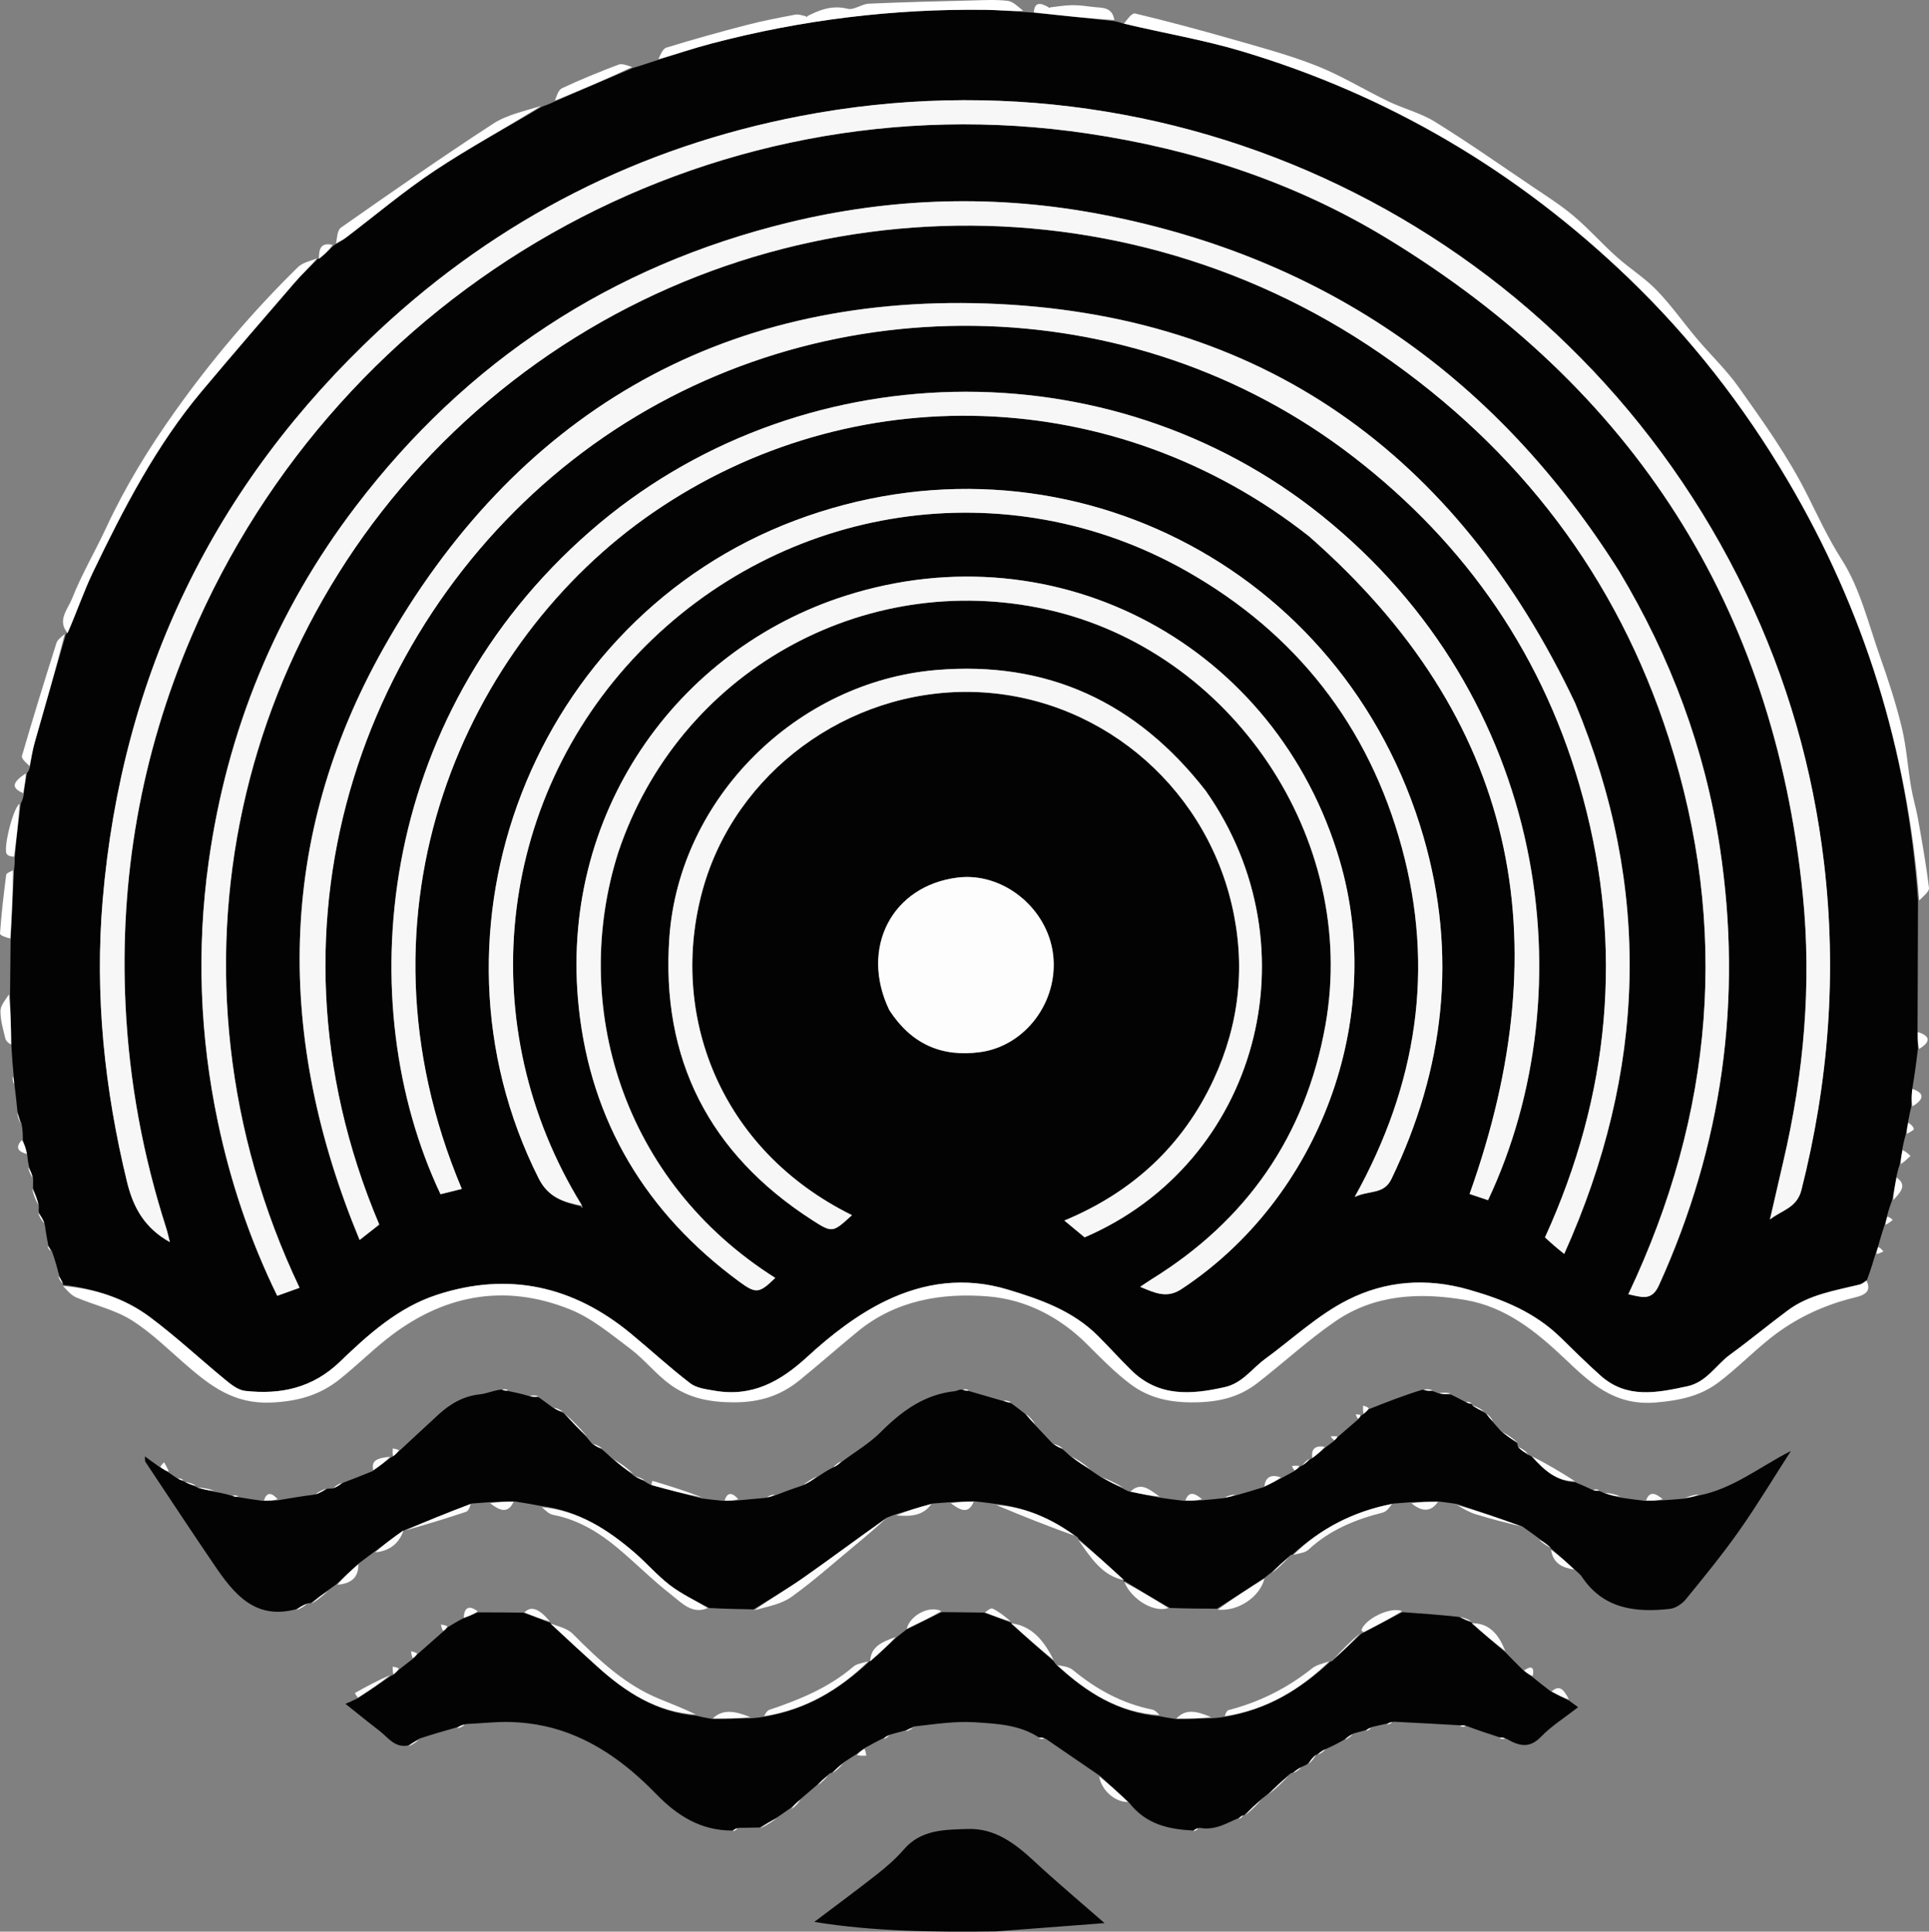 <?xml version="1.0" encoding="UTF-8" standalone="no"?>
<svg
   version="1.1"
   id="Layer_1"
   x="0px"
   y="0px"
   width="636.484"
   viewBox="0 0 636.484 637.383"
   enable-background="new 0 0 1920 1080"
   xml:space="preserve"
   sodipodi:docname="wm_logo.svg"
   height="637.383"
   inkscape:version="1.3 (0e150ed, 2023-07-21)"
   xmlns:inkscape="http://www.inkscape.org/namespaces/inkscape"
   xmlns:sodipodi="http://sodipodi.sourceforge.net/DTD/sodipodi-0.dtd"
   xmlns="http://www.w3.org/2000/svg"
   xmlns:svg="http://www.w3.org/2000/svg"><rect x="0" y="0" width="636.484" height="637.383" fill="#808080" stroke="none"/><defs
   id="defs223" /><sodipodi:namedview
   id="namedview223"
   pagecolor="#ffffff"
   bordercolor="#000000"
   borderopacity="0.25"
   inkscape:showpageshadow="2"
   inkscape:pageopacity="0.0"
   inkscape:pagecheckerboard="0"
   inkscape:deskcolor="#d1d1d1"
   inkscape:zoom="0.43331278"
   inkscape:cx="504.25468"
   inkscape:cy="335.78516"
   inkscape:window-width="1608"
   inkscape:window-height="912"
   inkscape:window-x="0"
   inkscape:window-y="37"
   inkscape:window-maximized="0"
   inkscape:current-layer="Layer_1" />&#10;&#10;<path
   fill="#030303"
   opacity="1"
   stroke="none"
   d="m 5.778,366.919 c -0.28,-2.685 -0.56,-5.371 -0.971,-8.796 -0.182,-1.491 -0.234,-2.244 -0.286,-2.996 -0.277,-3.057 -0.554,-6.113 -0.772,-10.037 -0.105,-6.234 -0.269,-11.6 -0.433,-16.967 0.059,-5.691 0.118,-11.382 0.188,-17.99 0.382,-8.28 0.753,-15.643 1.123,-23.006 0.131,-1.091 0.262,-2.183 0.223,-4.076 0.551,-6.49 1.271,-12.179 1.991,-17.868 0.389,-0.806 0.778,-1.612 1.007,-3.148 0.239,-2.789 0.638,-4.848 1.037,-6.907 0.318,-0.388 0.636,-0.776 0.962,-1.926 0.516,-3.196 0.88,-5.671 1.558,-8.057 3.405,-11.981 6.892,-23.939 10.35,-35.905 0,0 0.047,-0.163 0.459,-0.338 3.101,-6.889 5.416,-13.783 8.547,-20.284 10.087,-20.947 20.762,-41.591 35.825,-59.542 10.134,-12.077 20.435,-24.014 30.742,-35.945 2.374,-2.748 5.078,-5.21 7.63,-7.804 0,0 -0.108,-0.037 0.255,0.041 1.869,-1.396 3.374,-2.871 4.88,-4.345 2e-5,0 0.334,-0.156 0.695,-0.485 1.32,-0.889 2.349,-1.357 3.227,-2.024 9.778,-7.422 19.188,-15.395 29.387,-22.181 11.406,-7.589 23.522,-14.11 35.329,-21.095 1.253,-0.448 2.506,-0.896 4.26,-1.722 8.941,-3.946 17.38,-7.513 25.82,-11.081 2.511,-0.778 5.021,-1.556 8.184,-2.623 6.311,-2.008 11.922,-3.91 17.637,-5.415 29.717,-7.827 59.955,-11.559 90.687,-11.153 4.126,0.054 8.247,0.467 12.37,0.714 0.752,0.062 1.505,0.125 3.061,0.206 9.516,0.953 18.227,1.888 26.939,2.823 0.717,0.14 1.433,0.279 2.803,0.748 13.39,3.195 26.341,5.343 38.828,9.054 48.746,14.485 91.384,39.75 128.002,74.939 20.559,19.757 37.937,42.091 52.501,66.732 25.348,42.884 39.56,89.071 43.034,138.667 -0.051,14.051 -0.102,28.102 -0.154,42.999 0.042,2.564 0.085,4.282 0.127,6 -0.496,3.995 -0.992,7.989 -1.79,12.73 -0.33,2.587 -0.358,4.429 -0.386,6.27 -0.34,1.419 -0.679,2.838 -1.062,4.963 -0.274,1.816 -0.505,2.927 -0.737,4.037 -0.383,1.422 -0.767,2.843 -1.157,4.995 -0.288,2.155 -0.569,3.58 -0.85,5.006 -0.345,1.099 -0.691,2.199 -1.091,4.046 -0.515,3.105 -0.975,5.461 -1.434,7.818 -0.539,1.48 -1.079,2.959 -1.638,5.101 -0.29,1.453 -0.561,2.243 -0.831,3.034 -0.675,2.09 -1.351,4.181 -2.117,6.97 -0.354,1.333 -0.616,1.966 -0.878,2.599 -0.799,2.663 -1.598,5.326 -2.813,8.593 -1.112,0.942 -1.773,1.416 -2.507,1.595 -8.165,1.993 -16.609,3.288 -23.589,8.467 -6.433,4.773 -12.601,9.907 -19.077,14.62 -4.737,3.447 -7.721,9.082 -14.155,10.468 -10.027,2.16 -19.936,4.2 -28.61,-3.537 -4.544,-4.053 -8.868,-8.356 -13.23,-12.609 -8.51,-8.297 -18.848,-12.497 -30.231,-15.747 -14.102,-4.026 -27.576,-2.873 -39.963,3.384 -9.854,4.978 -18.228,12.883 -27.259,19.489 -4.351,3.182 -7.472,7.967 -13.263,9.281 -11.093,2.516 -21.79,3.305 -30.784,-5.468 -3.797,-3.704 -7.333,-7.675 -11.091,-11.422 -8.28,-8.257 -18.671,-11.941 -29.72,-15.28 -14.265,-4.312 -27.711,-2.349 -40.221,3.668 -9.469,4.554 -18.191,11.349 -25.986,18.516 -8.912,8.193 -18.202,13.299 -30.478,11.196 -2.788,-0.478 -6.006,-0.845 -8.112,-2.457 -6.763,-5.173 -13.038,-10.979 -19.611,-16.409 -19.061,-15.748 -40.472,-20.522 -64.101,-12.761 -12.656,4.157 -22.513,12.998 -31.864,22.019 -9.032,8.713 -19.603,10.964 -31.36,9.639 -2.244,-0.253 -4.506,-2.033 -6.381,-3.571 -8.396,-6.888 -16.356,-14.346 -25.051,-20.822 -8.363,-6.229 -18.224,-9.341 -28.61,-10.579 0,0 -0.041,0.096 -0.023,-0.208 -0.386,-1.111 -0.791,-1.917 -1.195,-2.723 -0.672,-2.545 -1.345,-5.09 -2.432,-8.112 -0.675,-0.952 -0.935,-1.427 -1.196,-1.903 -0.388,-2.029 -0.776,-4.058 -1.147,-6.835 -0.647,-1.87 -1.31,-2.992 -1.973,-4.115 -0.045,-0.433 -0.091,-0.867 -0.005,-1.983 -0.556,-2.471 -1.242,-4.258 -1.929,-6.045 0.01,-0.731 0.021,-1.463 0.038,-2.92 -0.439,-1.817 -0.885,-2.909 -1.331,-4.001 -0.23,-1.099 -0.461,-2.197 -0.597,-3.985 -0.429,-2.131 -0.951,-3.573 -1.473,-5.015 0.002,-1.566 0.004,-3.132 -0.411,-5.264 -0.724,-1.692 -1.031,-2.818 -1.338,-3.945 M 191.694,398.053 c 0.116,0.195 0.232,0.389 0.348,0.584 -0.01,-0.245 -0.019,-0.489 -0.33,-1.368 -35.93,-58.436 -28.147,-132.739 19.048,-181.846 47.457,-49.381 121.469,-60.628 180.821,-26.933 36.109,20.5 60.054,51.072 70.961,91.199 10.859,39.952 5.122,78.115 -15.55,115.269 4.906,-2.3 9.607,-0.715 12.12,-5.924 17.556,-36.395 21.838,-74.085 10.554,-112.98 -26.061,-89.827 -120.232,-137.066 -207.296,-104.319 -86.222,32.43 -126.047,134.83 -84.632,217.109 3.224,6.406 8.438,7.896 13.955,9.21 m 392.713,4.068 c 3.604,-2.816 8.498,-3.584 9.977,-9.431 9.001,-35.562 11.77,-71.446 7.467,-107.929 C 598.178,253.616 589.659,223.925 576.081,195.709 519.619,78.381 392.64,13.49 264.008,38.299 211.058,48.512 164.505,72.177 125.026,109.028 70.543,159.885 40.19,222.744 33.883,296.938 c -2.669,31.395 0.582,62.457 8.045,93.135 2.106,8.659 5.987,15.259 14.12,19.785 -0.438,-1.705 -0.729,-3.144 -1.175,-4.533 C 47.205,381.462 42.661,357.079 41.434,331.987 39.369,289.727 46.51,249.156 63.045,210.306 112.001,95.281 232.732,25.315 358.84,44.048 c 35.278,5.24 68.588,16.192 98.977,34.712 81.18,49.472 127.451,121.402 137.017,216.359 2.998,29.763 0.366,59.166 -6.44,88.241 -1.489,6.36 -2.915,12.734 -4.502,19.121 0,0 0.034,-0.209 0.034,-0.209 0,0 -0.105,0.257 0.482,-0.151 M 534.081,188.257 C 494.137,124.921 437.843,85.238 364.095,70.884 c -34.841,-6.782 -69.642,-5.828 -104.004,2.565 -58.487,14.286 -106.122,45.659 -142.638,93.543 -26.536,34.798 -42.581,74.152 -48.61,117.439 -4.005,28.754 -2.931,57.472 3.073,85.92 4.157,19.697 10.499,38.67 19.558,57.23 2.581,-0.929 4.947,-1.78 7.367,-2.65 C 49.889,321.976 77.143,203.208 161.144,132.226 244.902,61.449 365.853,55.03 455.411,116.632 c 45.9,31.572 78.145,73.791 95.195,126.867 20.127,62.655 14.949,123.876 -13.336,183.573 4.107,0.797 7.619,2.51 10.076,-2.898 21.017,-46.246 27.717,-94.508 20.122,-144.632 -4.903,-32.357 -16.154,-62.572 -33.388,-91.285 m -14.468,43.427 C 480.695,149.727 416.173,103.237 325.438,100.151 237.202,97.15 169.615,137.212 126.447,214.048 c -35.249,62.74 -35.427,128.479 -7.79,195.105 2.701,-2.124 4.628,-3.639 6.477,-5.092 -43.217,-102.13 -2.836,-204.599 70.486,-257.295 74.608,-53.621 177.908,-52.332 250.844,3.903 37.725,29.087 63.412,66.565 75.828,112.478 13.416,49.611 8.947,98.119 -12.517,145.158 1.047,0.944 2.016,1.848 3.019,2.714 0.929,0.802 1.893,1.563 3.325,2.739 27.119,-60.371 29.107,-120.561 3.495,-182.076 m -87.462,-54.546 c 68.261,59.875 82.813,132.66 52.741,216.839 1.502,0.504 3.812,1.28 6.092,2.045 32.65,-69.312 19.849,-165.821 -54.863,-225.886 -70.158,-56.404 -173.371,-54.161 -241.323,5.098 -71.038,61.949 -79.094,156.064 -49.449,218.823 2.297,-0.571 4.628,-1.151 7.026,-1.747 -38.854,-92.125 1.406,-180.73 63.031,-223.129 65.667,-45.179 152.789,-42.458 216.745,7.956 M 204.025,281.122 c 19.791,-59.362 80.892,-93.386 141.263,-80.039 60.916,13.468 103.126,75.499 92.031,137.264 -6.533,36.369 -25.837,64.288 -57.304,83.743 -1.187,0.734 -2.326,1.545 -3.799,2.529 4.863,2.012 8.761,3.955 13.628,0.743 45.644,-30.123 67.548,-89.254 52.19,-141.49 -20.779,-70.672 -92.65,-109.596 -162.832,-87.36 -56.238,17.819 -94.989,72.534 -88.223,136.022 4.009,37.611 22.239,67.753 52.789,90.263 5.698,4.199 6.67,4.087 12.038,-1.122 -50.656,-31.982 -67.733,-90.085 -51.781,-140.551 m 193.631,-20.436 c -22.556,-28.946 -51.94,-42.714 -88.747,-39.6 -46.009,3.893 -84.761,42.264 -88.04,88.154 -2.869,40.151 13.125,71.434 47.057,93.312 6.754,4.355 6.847,4.211 13.189,-1.582 -44.047,-21.766 -60.504,-66.738 -49.258,-107.383 10.678,-38.59 47.803,-65.989 88.523,-65.276 40.977,0.718 76.65,29.78 86.078,70.319 4.604,19.798 2.552,39.121 -5.966,57.484 -10.116,21.808 -26.673,37.223 -49.306,46.627 2.507,2.078 4.651,3.855 6.691,5.546 57.113,-24.55 76.403,-95.532 39.78,-147.601 m -104.018,72.89 c 7.047,10.859 16.965,15.339 29.8,13.588 14.857,-2.026 25.85,-16.635 24.047,-32.105 -1.796,-15.405 -16.56,-27.345 -31.511,-25.485 -21.63,2.691 -32.404,23.209 -22.336,44.002 z"
   id="path2" />&#10;&#10;&#10;&#10;&#10;&#10;&#10;&#10;<path
   fill="#030303"
   opacity="1"
   stroke="none"
   d="m 177.692,461.018 c 1.401,1.008 2.802,2.015 4.657,3.414 1.417,0.828 2.379,1.265 3.341,1.701 0,0 0.358,0.161 0.588,0.482 2.604,2.769 4.979,5.217 7.353,7.665 0.454,0.582 0.907,1.164 1.761,2.143 1.365,0.886 2.33,1.375 3.295,1.865 1.066,0.93 2.133,1.86 3.547,3.208 2.406,1.991 4.464,3.564 6.522,5.137 -2e-5,6e-5 0.248,0.273 0.627,0.494 1.358,0.708 2.336,1.195 3.314,1.681 0.475,0.313 0.95,0.626 2.042,1.188 6.023,1.647 11.429,3.045 16.836,4.443 2.103,0.261 4.206,0.521 7.12,0.803 2.206,-0.046 3.601,-0.113 4.997,-0.18 2.746,-0.241 5.492,-0.483 8.956,-0.819 1.531,-0.337 2.343,-0.581 3.156,-0.824 2.73,-1.045 5.46,-2.09 8.891,-3.211 2.203,-1.05 3.706,-2.024 5.208,-2.997 1.401,-0.946 2.802,-1.892 4.83,-2.91 1.484,-0.741 2.341,-1.41 3.197,-2.079 4.263,-3.198 8.967,-5.954 12.692,-9.688 6.945,-6.961 14.445,-12.45 24.542,-13.494 0.586,-0.061 1.127,-0.558 2.193,-0.509 1.115,0.387 1.725,0.431 2.336,0.475 3.465,1 6.93,2 11.046,3.209 1.419,0.423 2.186,0.636 2.953,0.849 1.38,1.011 2.76,2.021 4.504,3.431 1.384,1.538 2.404,2.677 3.424,3.815 1.77,1.883 3.54,3.766 5.746,6.076 1.398,0.917 2.361,1.408 3.323,1.898 0.727,0.62 1.455,1.24 2.517,2.257 2.386,1.757 4.437,3.116 6.488,4.474 1.038,0.686 2.076,1.373 3.588,2.415 2.771,1.509 5.069,2.662 7.366,3.815 0.485,0.284 0.969,0.568 2.073,0.965 3.73,0.732 6.841,1.35 9.953,1.968 2.396,0.345 4.792,0.691 8.022,1.059 2.555,-0.05 4.276,-0.122 5.997,-0.195 2.102,-0.187 4.204,-0.374 7.012,-0.679 1.839,-0.391 2.971,-0.665 4.103,-0.938 2.829,-0.809 5.658,-1.617 9.122,-2.705 2.344,-1.156 4.053,-2.032 5.762,-2.909 1.286,-0.69 2.573,-1.38 4.295,-2.346 0.974,-0.714 1.513,-1.152 2.051,-1.59 0,-6e-5 0.24,-0.073 0.627,-0.276 1.196,-0.857 2.004,-1.511 2.813,-2.165 3e-5,0 0.156,-0.091 0.514,-0.261 1.744,-1.343 3.131,-2.516 4.518,-3.688 0.754,-0.564 1.509,-1.129 2.633,-1.995 0.702,-0.679 1.035,-1.056 1.367,-1.432 2.027,-1.752 4.054,-3.503 6.456,-5.581 0.638,-0.682 0.901,-1.038 1.165,-1.394 0,0 0.354,-0.155 0.698,-0.419 0.851,-0.737 1.358,-1.211 1.865,-1.685 5.721,-2.265 11.442,-4.53 17.697,-6.428 1.457,0.406 2.381,0.445 3.305,0.483 0.411,0.116 0.821,0.232 1.795,0.671 1.776,0.36 2.99,0.399 4.204,0.437 1.406,0.684 2.813,1.367 4.681,2.388 1.013,0.51 1.564,0.684 2.115,0.857 0,0 0.122,-0.16 0.212,0.191 1.391,1.062 2.692,1.773 3.993,2.484 0,0 0.385,0.156 0.636,0.484 0.935,1.13 1.619,1.933 2.302,2.735 0.781,0.902 1.562,1.803 2.756,3.119 2.028,1.558 3.643,2.702 5.259,3.846 0,0 0.05,0.45 0.119,0.993 1.125,1.284 2.18,2.026 3.235,2.767 0.324,0.08 0.648,0.16 1.282,0.575 4.169,4.508 8.295,8.219 14.409,8.497 1.724,0.718 3.448,1.436 5.651,2.518 1.102,0.374 1.726,0.384 2.351,0.394 0.346,0.115 0.691,0.229 1.494,0.655 2.139,0.713 3.821,1.115 5.503,1.517 2.39,0.351 4.78,0.702 8.004,1.074 2.555,-0.048 4.276,-0.118 5.997,-0.187 2.111,-0.136 4.222,-0.272 7.047,-0.541 2.164,-0.454 3.614,-0.774 5.064,-1.095 11.202,-2.27 19.878,-9.436 30.112,-14.627 -5.666,8.793 -11.062,17.775 -17.077,26.323 -5.489,7.801 -11.553,15.209 -17.588,22.607 -1.235,1.514 -3.384,2.958 -5.254,3.167 -11.392,1.276 -22.02,0.034 -29.099,-10.672 -0.448,-0.677 -1.169,-1.172 -2.197,-2.197 -2.925,-2.642 -5.416,-4.839 -7.906,-7.037 0,0 -0.051,0.111 -0.141,-0.226 -1.329,-1.244 -2.568,-2.152 -3.807,-3.059 -1.673,-1.229 -3.346,-2.457 -5.545,-4.009 -7.555,-2.689 -14.583,-5.055 -21.612,-7.421 -1.679,-0.244 -3.358,-0.487 -5.811,-0.79 -3.626,0.033 -6.478,0.126 -9.33,0.218 -1.681,0.118 -3.362,0.237 -5.838,0.443 -13.225,2.606 -24.043,8.248 -33.318,16.878 -0.309,-0.055 -0.555,0.044 -1.117,0.621 -2.231,2.002 -4.085,3.681 -5.938,5.359 -0.545,0.407 -1.09,0.814 -2.034,1.607 -5.508,3.664 -10.616,6.942 -15.724,10.221 -4.951,-0.011 -9.902,-0.022 -15.585,-0.241 -5.451,-3.087 -10.171,-5.967 -14.89,-8.847 -0.123,0.121 -0.247,0.241 -0.344,-0.118 -4.961,-4.933 -9.948,-9.386 -14.935,-13.839 -0.042,-0.346 -0.231,-0.563 -0.945,-0.982 -8.144,-5.85 -16.665,-9.459 -26.19,-10.528 -2.077,-0.276 -4.155,-0.551 -7.015,-0.861 -3.231,0.071 -5.679,0.176 -8.127,0.281 -1.681,0.118 -3.362,0.236 -5.836,0.44 -4.588,1.246 -8.382,2.406 -12.177,3.565 -0.816,0.291 -1.632,0.582 -3.019,1.131 -9.487,6.762 -18.316,13.389 -27.351,19.723 -5.333,3.739 -10.991,7.015 -16.503,10.499 -4.648,-0.08 -9.296,-0.161 -14.672,-0.449 -4.824,-2.618 -9.198,-4.666 -12.941,-7.536 -4.193,-3.214 -7.689,-7.319 -11.71,-10.778 -8.894,-7.651 -18.579,-13.833 -30.588,-15.311 -2.693,-0.494 -5.387,-0.988 -8.857,-1.531 -3.3,0.049 -5.823,0.147 -8.347,0.245 -1.681,0.117 -3.361,0.234 -5.837,0.434 -7.953,2.985 -15.111,5.886 -22.269,8.788 0,6e-5 0.16,0.127 -0.233,0.127 -3.456,2.308 -6.519,4.617 -9.583,6.925 -1.586,1.178 -3.171,2.357 -5.239,3.909 -2.813,2.568 -5.144,4.762 -7.476,6.957 -0.716,0.507 -1.433,1.014 -2.579,1.845 -2.194,1.634 -3.958,2.943 -5.722,4.252 0,0 -0.473,0.104 -1.031,0.119 -1.682,0.669 -2.805,1.323 -3.928,1.977 -13.491,3.587 -20.45,-5.06 -26.863,-14.491 -7.692,-11.312 -15.224,-22.733 -22.792,-34.129 -0.241,-0.363 -0.115,-0.969 -0.194,-1.837 1.569,1.158 2.93,2.163 4.8,3.47 1.371,0.831 2.233,1.36 3.095,1.89 0.727,0.507 1.454,1.014 2.694,1.853 1.051,0.553 1.588,0.774 2.126,0.995 -8e-6,0 0.164,0.034 0.531,0.26 1.443,0.674 2.52,1.12 3.597,1.567 7e-6,0 0.099,-0.005 0.461,0.243 2.09,0.632 3.817,1.016 5.545,1.4 1.727,0.302 3.455,0.604 5.7,1.275 1.126,0.416 1.734,0.463 2.343,0.511 2.388,0.399 4.776,0.799 7.989,1.218 2.22,-0.048 3.615,-0.116 5.01,-0.184 3.729,-0.647 7.459,-1.294 11.939,-1.852 1.95,-0.596 3.149,-1.282 4.349,-1.967 0.387,-0.02 0.774,-0.04 1.797,-0.072 1.552,-0.635 2.468,-1.258 3.384,-1.88 3.077,-1.175 6.153,-2.351 9.774,-3.859 2.402,-1.738 4.26,-3.142 6.118,-4.547 0,0 0.222,-0.094 0.577,-0.293 0.923,-0.723 1.492,-1.246 2.06,-1.769 4.313,-4.003 8.609,-8.023 12.943,-12.003 3.902,-3.583 8.26,-6.149 13.713,-6.72 2.21,-0.231 4.338,-1.251 7.009,-1.57 1.116,0.388 1.727,0.434 2.337,0.479 2.041,0.417 4.081,0.835 6.7,1.61 1.485,0.372 2.392,0.386 3.3,0.4 z"
   id="path10" />&#10;&#10;&#10;<path
   fill="#030303"
   opacity="1"
   stroke="none"
   d="m 481.688,569.298 c -7.024,-0.402 -14.048,-0.805 -21.828,-1.181 -1.272,0.237 -1.787,0.447 -2.303,0.658 -1.437,0.296 -2.874,0.591 -4.897,1.094 -1.076,0.482 -1.567,0.757 -2.058,1.032 -1.109,0.308 -2.219,0.615 -3.965,1.081 -1.501,0.818 -2.366,1.478 -3.23,2.137 -1.687,0.946 -3.373,1.892 -5.713,2.895 -1.502,0.691 -2.35,1.325 -3.199,1.959 0,0 0.122,0.071 -0.264,0.062 -1.182,0.995 -1.977,1.999 -2.773,3.003 -0.448,0.273 -0.895,0.546 -1.896,0.95 -1.421,0.764 -2.288,1.397 -3.156,2.029 -0.318,-0.03 -0.568,0.086 -1.137,0.642 -2.577,2.306 -4.766,4.317 -6.956,6.329 -0.536,0.413 -1.071,0.826 -2.021,1.585 -2.216,2.023 -4.017,3.699 -5.819,5.376 0,0 0.13,0.077 -0.205,0.05 -0.772,0.298 -1.21,0.623 -1.647,0.948 -3.884,1.581 -7.514,4.113 -12.801,3.199 -1.218,0.29 -1.694,0.581 -2.17,0.872 -7.978,-0.413 -15.483,-1.937 -21.169,-9.271 -3.478,-3.214 -6.496,-5.971 -9.515,-8.727 -5.824,-3.984 -11.648,-7.967 -17.959,-12.306 -1.097,-0.396 -1.707,-0.436 -2.317,-0.476 -6.404,-4.151 -13.846,-4.469 -21.011,-4.941 -6.502,-0.428 -13.1,0.612 -20.188,1.405 -1.302,0.706 -2.071,1.011 -2.841,1.317 -1.426,0.383 -2.852,0.766 -4.864,1.315 -1.15,0.506 -1.715,0.845 -2.28,1.184 -1.894,0.967 -3.788,1.934 -6.139,3.25 -1.234,0.926 -2.011,1.503 -2.788,2.08 -1.24,0.774 -2.48,1.549 -4.207,2.694 -1.656,1.403 -2.825,2.435 -3.995,3.467 -0.309,-0.036 -0.553,0.073 -1.114,0.619 -1.536,1.359 -2.69,2.427 -3.843,3.495 -1.536,1.313 -3.071,2.626 -5.061,4.343 -1.471,1.32 -2.488,2.238 -3.504,3.155 -1.301,0.892 -2.603,1.784 -4.423,3.052 -2.273,1.366 -4.027,2.357 -5.781,3.348 -2.031,0.043 -4.063,0.086 -6.833,0.128 -1.215,0.29 -1.691,0.581 -2.167,0.872 -10.249,0.06 -18.075,-4.784 -24.993,-11.895 -7.702,-7.918 -16.173,-14.778 -26.53,-19.218 -6.959,-2.984 -14.112,-4.453 -21.533,-4.695 -4.689,-0.153 -9.402,0.424 -14.826,0.668 -1.523,0.372 -2.323,0.749 -3.124,1.127 -3.886,1.094 -7.773,2.189 -12.183,3.656 -1.628,1.014 -2.732,1.655 -3.836,2.296 -4.452,0.847 -6.645,-2.726 -9.513,-4.918 -3.576,-2.734 -7.061,-5.587 -11.124,-8.817 1.516,-0.669 2.444,-1.079 3.946,-1.792 4.077,-2.692 7.579,-5.08 11.082,-7.469 -2e-5,0 0.33,-0.084 0.696,-0.325 0.903,-0.748 1.44,-1.255 1.977,-1.761 1.323,-1.023 2.647,-2.046 4.388,-3.412 0.816,-0.754 1.214,-1.165 1.612,-1.575 2.656,-2.348 5.311,-4.695 8.393,-7.405 0.82,-0.752 1.214,-1.143 1.608,-1.533 1.48,-0.906 2.96,-1.812 5.052,-2.91 2.058,-0.799 3.504,-1.405 4.949,-2.012 4.727,0.004 9.453,0.008 14.939,0.091 3.441,1.16 6.123,2.241 8.805,3.322 0,6e-5 0.173,-0.228 0.255,0.149 5.24,5.079 10.378,9.803 15.561,14.477 9.303,8.39 19.525,14.944 32.439,16.044 1.422,0.338 2.845,0.675 5.086,1.046 4.851,-0.036 8.883,-0.105 12.916,-0.174 1.171,-0.084 2.343,-0.168 4.189,-0.468 14.142,-2.367 25.183,-9.126 34.969,-18.27 0,0 -0.107,-0.069 0.244,-0.119 3.164,-2.674 5.977,-5.298 8.791,-7.922 0.904,-0.701 1.807,-1.402 3.176,-2.487 4.187,-2.177 7.909,-3.97 11.632,-5.762 4.394,0.025 8.787,0.051 13.939,0.155 3.458,1.148 6.158,2.216 8.857,3.285 0,0 0.09,-0.163 0.196,0.185 4.736,4.424 9.366,8.501 13.995,12.578 0.173,0.285 0.346,0.569 0.898,1.223 10.001,9.143 20.657,15.815 34.051,16.916 1.44,0.288 2.879,0.575 5.139,0.893 4.522,-0.048 8.223,-0.126 11.924,-0.204 1.175,-0.077 2.349,-0.154 4.197,-0.451 14.187,-2.354 25.244,-9.164 35.081,-18.297 0.321,0.044 0.573,-0.068 1.131,-0.659 3.263,-3.042 6.15,-5.762 9.036,-8.482 0,0 0.366,-0.132 0.768,-0.403 4.53,-2.425 8.659,-4.578 12.787,-6.731 6.049,0.419 12.099,0.837 18.726,1.571 1.749,0.824 2.921,1.332 4.092,1.841 0,0 0.072,-0.147 0.186,0.191 3.737,3.425 7.36,6.511 10.982,9.597 1.815,1.862 3.63,3.723 5.888,5.959 1.261,0.949 2.08,1.524 2.898,2.098 1.866,1.501 3.731,3.001 6.15,4.83 2.394,1.245 4.235,2.162 6.076,3.08 0.886,0.643 1.773,1.286 3.022,2.192 -4.264,3.329 -8.731,6.118 -12.29,9.787 -3.705,3.818 -7.059,3.152 -11.406,0.6 -1.107,-0.398 -1.717,-0.44 -2.328,-0.481 -3.353,-1.086 -6.705,-2.172 -10.577,-3.633 -1.154,-0.348 -1.789,-0.321 -2.424,-0.294 z"
   id="path13" />&#10;&#10;&#10;<path
   fill="#ffffff"
   opacity="1"
   stroke="none"
   d="m 20.796,424.346 c 10.381,0.863 20.243,3.976 28.606,10.205 8.695,6.476 16.654,13.934 25.051,20.822 1.875,1.538 4.137,3.318 6.381,3.571 11.757,1.325 22.328,-0.926 31.36,-9.639 9.351,-9.021 19.208,-17.862 31.864,-22.019 23.628,-7.761 45.04,-2.987 64.101,12.761 6.572,5.43 12.847,11.235 19.611,16.409 2.107,1.612 5.325,1.979 8.112,2.457 12.276,2.103 21.566,-3.003 30.478,-11.196 7.796,-7.167 16.517,-13.962 25.986,-18.516 12.511,-6.017 25.956,-7.98 40.221,-3.668 11.049,3.34 21.44,7.023 29.72,15.28 3.757,3.747 7.293,7.718 11.091,11.422 8.994,8.773 19.691,7.984 30.784,5.468 5.791,-1.313 8.912,-6.098 13.263,-9.281 9.031,-6.606 17.406,-14.511 27.259,-19.489 12.386,-6.257 25.86,-7.41 39.963,-3.384 11.383,3.25 21.721,7.45 30.231,15.747 4.362,4.253 8.686,8.556 13.23,12.609 8.675,7.737 18.583,5.698 28.61,3.537 6.433,-1.386 9.418,-7.021 14.155,-10.468 6.476,-4.713 12.644,-9.847 19.077,-14.62 6.98,-5.179 15.424,-6.475 23.589,-8.467 0.734,-0.179 1.395,-0.653 2.332,-1.299 1.848,3.664 -0.907,4.831 -3.785,5.526 -10.169,2.458 -19.471,6.775 -27.659,13.221 -5.987,4.713 -11.334,10.253 -17.413,14.831 -5.983,4.505 -12.708,5.94 -20.595,6.613 -13.931,1.188 -21.767,-6.564 -30.375,-14.702 -9.346,-8.836 -19.329,-16.879 -32.568,-19.127 -15.084,-2.562 -29.892,-1.874 -42.885,7.058 -8.976,6.17 -17.044,13.646 -25.671,20.341 -6.022,4.674 -12.589,6.274 -20.619,6.391 -8.226,0.119 -15.133,-1.382 -21.311,-6.022 -5.152,-3.869 -9.715,-8.568 -14.296,-13.143 -9.069,-9.056 -20.295,-14.774 -32.584,-15.786 -15.306,-1.261 -30.527,1.238 -43.129,11.59 -6.402,5.259 -12.618,10.745 -19.042,15.976 -6.315,5.142 -13.075,7.384 -21.781,7.378 -8.013,-0.006 -14.794,-1.381 -20.902,-5.774 -4.818,-3.465 -8.589,-8.369 -13.344,-11.943 -6.313,-4.746 -12.631,-10.064 -19.824,-12.951 -22.022,-8.838 -42.477,-4.67 -60.845,10.065 -5.17,4.147 -9.927,8.808 -15.104,12.946 -6.607,5.282 -13.794,7.345 -22.738,7.728 -12.199,0.522 -19.913,-5.443 -27.982,-12.412 -5.883,-5.081 -11.48,-10.682 -18.008,-14.768 -5.502,-3.443 -12.205,-4.932 -18.278,-7.518 -1.63,-0.694 -2.899,-2.234 -4.338,-3.76 z"
   id="path16" />&#10;<path
   fill="#030303"
   opacity="1"
   stroke="none"
   d="m 328.677,637.303 c -20.364,0.252 -40.203,0.08 -59.993,-3.132 7.315,-5.532 14.192,-10.583 20.887,-15.863 3.094,-2.44 6.11,-5.091 8.676,-8.065 5.699,-6.604 13.472,-6.476 21.008,-6.733 9.148,-0.312 15.791,4.896 22.148,10.792 7.373,6.838 15.092,13.302 23.048,20.267 -11.479,0.886 -23.378,1.804 -35.774,2.733 z"
   id="path17" />&#10;&#10;<path
   fill="#ffffff"
   opacity="1"
   stroke="none"
   d="M 633.243,297.119 C 629.385,247.533 615.172,201.346 589.825,158.462 575.26,133.821 557.883,111.487 537.324,91.73 500.705,56.541 458.068,31.276 409.322,16.791 c -12.487,-3.71 -25.437,-5.859 -38.466,-8.996 1.035,-1.357 2.638,-3.593 3.644,-3.351 10.675,2.568 21.294,5.392 31.848,8.426 9.442,2.714 18.995,5.246 28.106,8.851 8.169,3.232 15.745,7.938 23.695,11.76 5.023,2.415 10.629,3.793 15.314,6.699 10.927,6.778 21.477,14.164 32.134,21.372 4.638,3.137 9.414,6.144 13.674,9.746 4.961,4.195 9.3,9.117 14.146,13.46 4.274,3.83 9.26,6.921 13.228,11.02 4.808,4.967 8.807,10.707 13.283,16.006 4.532,5.365 9.692,10.263 13.737,15.962 8.121,11.442 16.266,22.81 22.642,35.518 3.556,7.088 6.957,14.471 11.369,21.367 6.068,9.485 8.803,21.152 12.638,32 2.707,7.657 5.249,15.414 7.159,23.298 1.559,6.437 1.987,13.142 3.084,19.7 0.597,3.569 1.673,7.057 2.306,10.622 1.338,7.546 2.69,15.098 3.614,22.699 0.152,1.252 -1.844,2.766 -3.233,4.168 z"
   id="path19" />&#10;&#10;&#10;&#10;&#10;<path
   fill="#ffffff"
   opacity="1"
   stroke="none"
   d="m 104.563,85.275 c -2.156,2.649 -4.859,5.111 -7.233,7.859 -10.307,11.93 -20.608,23.868 -30.742,35.945 -15.063,17.951 -25.738,38.595 -35.825,59.542 -3.131,6.501 -5.446,13.395 -8.463,20.276 -3.563,-4.207 0.114,-7.924 1.46,-11.341 3.175,-8.059 7.642,-15.598 11.3,-23.48 6.289,-13.552 14.043,-26.161 22.703,-38.344 12.135,-17.072 25.61,-32.929 40.532,-47.573 1.487,-1.459 3.893,-1.981 6.269,-2.884 z"
   id="path24" />&#10;<path
   fill="#ffffff"
   opacity="1"
   stroke="none"
   d="m 337.639,3.601 c -4.071,0.112 -8.192,-0.3 -12.318,-0.354 -30.732,-0.406 -60.97,3.326 -90.687,11.153 -5.715,1.505 -11.326,3.408 -17.389,5.143 0.597,-1.309 1.351,-3.433 2.639,-3.83 8.794,-2.715 17.67,-5.178 26.58,-7.493 5.247,-1.364 10.593,-2.362 15.92,-3.391 1.027,-0.199 2.174,0.221 3.592,0.569 0.326,0.214 0.05,0.098 0.05,0.098 4.298,-2.215 8.526,-3.896 13.691,-2.597 2.04,0.513 4.597,-1.581 6.954,-1.687 11.383,-0.511 22.777,-0.778 34.169,-1.067 3.893,-0.099 7.828,-0.327 11.668,0.133 1.786,0.214 3.392,1.93 5.131,3.324 z"
   id="path25" />&#10;&#10;&#10;&#10;&#10;&#10;&#10;<path
   fill="#ffffff"
   opacity="1"
   stroke="none"
   d="m 178.523,34.956 c -11.597,7.269 -23.713,13.79 -35.119,21.379 -10.199,6.786 -19.609,14.759 -29.387,22.181 -0.878,0.667 -1.908,1.135 -3.141,1.861 0.334,-1.691 0.357,-4.383 1.637,-5.281 16.586,-11.619 33.203,-23.21 50.169,-34.26 4.598,-2.995 10.387,-4.16 15.84,-5.881 z"
   id="path32" />&#10;&#10;&#10;<path
   fill="#fcfcfc"
   opacity="1"
   stroke="none"
   d="m 178.786,497.343 c 11.973,1.107 21.658,7.288 30.552,14.939 4.021,3.459 7.517,7.564 11.71,10.778 3.744,2.87 8.118,4.918 12.481,7.551 -5.159,2.225 -8.618,-1.733 -12.079,-4.424 -6.129,-4.765 -11.623,-10.335 -17.583,-15.33 -6.269,-5.254 -13.161,-9.424 -21.393,-11.005 -1.306,-0.251 -2.439,-1.403 -3.688,-2.51 z"
   id="path35" />&#10;&#10;<path
   fill="#fcfcfc"
   opacity="1"
   stroke="none"
   d="m 229.622,565.749 c -12.844,-0.739 -23.067,-7.293 -32.37,-15.683 -5.183,-4.674 -10.321,-9.399 -15.666,-14.38 2.373,0.924 5.517,1.545 7.392,3.429 8.576,8.62 17.303,16.924 28.822,21.568 3.914,1.578 7.835,3.137 11.822,5.066 z"
   id="path37" />&#10;&#10;&#10;<path
   fill="#ffffff"
   opacity="1"
   stroke="none"
   d="m 21.343,209.256 c -3.044,11.953 -6.532,23.911 -9.937,35.892 -0.678,2.386 -1.041,4.861 -1.628,7.655 -0.945,-0.896 -2.799,-2.437 -2.531,-3.365 3.6,-12.476 7.463,-24.877 11.378,-37.26 0.348,-1.102 1.516,-1.945 2.718,-2.921 z"
   id="path40" />&#10;&#10;<path
   fill="#fcfcfc"
   opacity="1"
   stroke="none"
   d="m 248.889,531.332 c 5.284,-3.771 10.942,-7.047 16.276,-10.786 9.035,-6.334 17.864,-12.961 27.142,-19.473 -3.102,2.903 -6.546,5.84 -10.035,8.722 -7.015,5.795 -13.809,11.905 -21.196,17.182 -3.371,2.408 -7.935,3.146 -12.186,4.355 z"
   id="path42" />&#10;&#10;&#10;&#10;&#10;&#10;<path
   fill="#fcfcfc"
   opacity="1"
   stroke="none"
   d="m 286.469,548.213 c -9.405,9.175 -20.446,15.933 -34.323,18.062 0.318,-0.737 0.922,-1.815 1.792,-2.109 9.93,-3.35 19.522,-7.28 27.627,-14.216 1.161,-0.994 2.999,-1.198 4.904,-1.737 z"
   id="path48" />&#10;&#10;<path
   fill="#fcfcfc"
   opacity="1"
   stroke="none"
   d="m 438.581,548.209 c -9.448,9.16 -20.505,15.97 -34.429,18.083 0.142,-0.712 0.578,-1.851 1.263,-2.028 10.16,-2.629 19.296,-7.21 27.509,-13.754 1.452,-1.157 3.496,-1.571 5.656,-2.301 z"
   id="path50" />&#10;&#10;<path
   fill="#ffffff"
   opacity="1"
   stroke="none"
   d="m 367.683,6.612 c -8.704,-0.558 -17.415,-1.493 -26.56,-2.523 0.204,-3.484 2.162,-3.256 4.854,-1.693 0.325,0.214 0.049,0.099 0.049,0.099 2.546,-0.28 5.089,-0.743 7.639,-0.788 2.354,-0.041 4.724,0.299 7.072,0.596 2.826,0.357 6.222,-0.186 6.946,4.31 z"
   id="path52" />&#10;&#10;<path
   fill="#fcfcfc"
   opacity="1"
   stroke="none"
   d="m 382.589,565.916 c -13.353,-0.723 -24.009,-7.395 -33.754,-16.482 1.664,0.309 3.809,0.497 5.176,1.626 7.754,6.406 16.297,11.072 26.23,13.065 0.83,0.167 1.541,0.928 2.348,1.792 z"
   id="path54" />&#10;&#10;&#10;&#10;<path
   fill="#ffffff"
   opacity="1"
   stroke="none"
   d="m 208.585,22.112 c -8.211,3.893 -16.651,7.461 -25.472,11.078 0.508,-1.371 1.068,-3.497 2.343,-4.094 6.088,-2.85 12.331,-5.388 18.619,-7.774 1.196,-0.454 2.843,0.279 4.51,0.79 z"
   id="path58" />&#10;<path
   fill="#ffffff"
   opacity="1"
   stroke="none"
   d="m 4.261,287.176 c -0.004,7.315 -0.374,14.678 -0.85,22.499 -1.26,-0.244 -3.453,-1.02 -3.41,-1.64 C 0.451,301.561 1.218,295.105 2.046,288.663 c 0.071,-0.55 1.207,-0.963 2.215,-1.487 z"
   id="path59" />&#10;<path
   fill="#fcfcfc"
   opacity="1"
   stroke="none"
   d="m 426.781,513.043 c 8.885,-8.659 19.703,-14.301 32.523,-16.782 -0.741,0.996 -1.733,2.499 -3.023,2.826 -9.11,2.308 -17.564,5.752 -24.575,12.289 -1.091,1.017 -3.003,1.153 -4.925,1.667 z"
   id="path60" />&#10;&#10;&#10;&#10;&#10;<path
   fill="#fcfcfc"
   opacity="1"
   stroke="none"
   d="m 328.76,496.618 c 9.453,0.719 17.975,4.328 25.891,10.157 -8.508,-3.061 -17.164,-6.434 -25.891,-10.157 z"
   id="path65" />&#10;&#10;&#10;<path
   fill="#fcfcfc"
   opacity="1"
   stroke="none"
   d="m 133.837,504.966 c 6.761,-2.962 13.918,-5.863 21.466,-8.723 -0.232,0.92 -0.679,2.317 -1.503,2.595 -6.481,2.184 -13.035,4.153 -19.963,6.128 z"
   id="path68" />&#10;<path
   fill="#ffffff"
   opacity="1"
   stroke="none"
   d="m 6.447,265.212 c -0.325,5.662 -1.045,11.351 -1.798,17.478 -0.857,-0.006 -2.01,-0.245 -2.441,-0.934 -1.164,-1.866 2.025,-14.94 4.239,-16.544 z"
   id="path69" />&#10;<path
   fill="#fcfcfc"
   opacity="1"
   stroke="none"
   d="m 480.767,496.616 c 6.951,2.016 13.98,4.382 21.218,7.049 -4.893,-1.122 -10.024,-2.454 -15.085,-4.013 -2.096,-0.645 -4.042,-1.776 -6.133,-3.036 z"
   id="path70" />&#10;<path
   fill="#ffffff"
   opacity="1"
   stroke="none"
   d="m 2.959,328.139 c 0.522,5.351 0.686,10.717 0.706,16.537 -0.75,-0.37 -1.68,-1.113 -1.904,-2.028 -0.728,-2.978 -1.623,-6.022 -1.61,-9.036 0.008,-1.823 1.58,-3.638 2.807,-5.472 z"
   id="path71" />&#10;<path
   fill="#fcfcfc"
   opacity="1"
   stroke="none"
   d="m 355.809,508.144 c 5.002,4.087 9.989,8.54 15.127,13.284 -7.26,-1.433 -11.001,-7.406 -15.127,-13.284 z"
   id="path72" />&#10;<path
   fill="#fcfcfc"
   opacity="1"
   stroke="none"
   d="m 401.774,531.133 c 4.912,-3.589 10.02,-6.867 15.448,-10.282 -1.461,6.021 -8.65,10.974 -15.448,10.282 z"
   id="path73" />&#10;&#10;<path
   fill="#fcfcfc"
   opacity="1"
   stroke="none"
   d="m 347.682,547.789 c -4.631,-3.71 -9.261,-7.787 -14.068,-12.15 7.021,0.845 10.898,5.898 14.068,12.15 z"
   id="path75" />&#10;<path
   fill="#fcfcfc"
   opacity="1"
   stroke="none"
   d="m 371.009,522.095 c 4.813,2.519 9.533,5.399 14.523,8.495 -4.525,1.648 -11.957,-2.521 -14.523,-8.495 z"
   id="path76" />&#10;&#10;<path
   fill="#fcfcfc"
   opacity="1"
   stroke="none"
   d="m 519.632,488.738 c -6.054,0.066 -10.181,-3.645 -14.085,-8.177 4.645,2.371 9.335,5.102 14.085,8.177 z"
   id="path78" />&#10;<path
   fill="#fcfcfc"
   opacity="1"
   stroke="none"
   d="m 231.557,494.049 c -5.388,-1.008 -10.795,-2.405 -16.535,-4.011 -0.114,-0.621 0.222,-1.419 0.31,-1.393 5.415,1.628 10.81,3.324 16.226,5.404 z"
   id="path79" />&#10;<path
   fill="#fcfcfc"
   opacity="1"
   stroke="none"
   d="m 462.622,531.623 c -4.057,2.491 -8.186,4.644 -12.602,6.911 -0.464,-0.158 -0.85,-0.498 -0.787,-0.692 1.2,-3.704 9.562,-7.795 13.389,-6.219 z"
   id="path80" />&#10;<path
   fill="#fcfcfc"
   opacity="1"
   stroke="none"
   d="m 128.681,552.741 c -3.167,2.608 -6.67,4.996 -10.52,7.412 -0.596,-0.508 -1.096,-1.493 -1.057,-1.515 3.72,-2.086 7.482,-4.099 11.577,-5.898 z"
   id="path81" />&#10;&#10;<path
   fill="#fcfcfc"
   opacity="1"
   stroke="none"
   d="m 496.681,544.793 c -3.624,-2.718 -7.247,-5.804 -11.047,-9.177 5.859,-0.086 8.909,3.8 11.047,9.177 z"
   id="path83" />&#10;<path
   fill="#fcfcfc"
   opacity="1"
   stroke="none"
   d="m 362.685,586.185 c 3.3,2.591 6.319,5.348 9.511,8.412 -4.18,0.146 -8.778,-3.801 -9.511,-8.412 z"
   id="path84" />&#10;<path
   fill="#fcfcfc"
   opacity="1"
   stroke="none"
   d="m 310.615,531.611 c -3.644,2.135 -7.366,3.928 -11.427,5.844 1.058,-4.419 7.356,-7.819 11.427,-5.844 z"
   id="path85" />&#10;<path
   fill="#fcfcfc"
   opacity="1"
   stroke="none"
   d="m 295.724,500.023 c 3.605,-1.49 7.4,-2.65 11.582,-3.77 -2.653,3.964 -6.966,4.195 -11.582,3.77 z"
   id="path86" />&#10;&#10;<path
   fill="#fcfcfc"
   opacity="1"
   stroke="none"
   d="m 123.805,512.23 c 2.883,-2.58 5.946,-4.889 9.345,-7.281 -1.399,4.243 -4.523,6.842 -9.345,7.281 z"
   id="path88" />&#10;<path
   fill="#fcfcfc"
   opacity="1"
   stroke="none"
   d="m 247.589,566.599 c -3.929,0.451 -7.961,0.52 -12.447,0.484 3.624,-3.53 7.983,-2.203 12.447,-0.484 z"
   id="path89" />&#10;<path
   fill="#fcfcfc"
   opacity="1"
   stroke="none"
   d="m 448.833,538.868 c -2.583,2.947 -5.469,5.668 -8.684,8.498 2.574,-2.835 5.477,-5.78 8.684,-8.498 z"
   id="path90" />&#10;<path
   fill="#fcfcfc"
   opacity="1"
   stroke="none"
   d="m 295.506,540.185 c -2.434,2.643 -5.247,5.267 -8.381,7.997 0.159,-4.952 4.104,-6.46 8.381,-7.997 z"
   id="path91" />&#10;<path
   fill="#fcfcfc"
   opacity="1"
   stroke="none"
   d="m 399.59,566.602 c -3.599,0.459 -7.3,0.537 -11.451,0.506 3.267,-3.648 7.311,-2.215 11.451,-0.506 z"
   id="path92" />&#10;<path
   fill="#fcfcfc"
   opacity="1"
   stroke="none"
   d="m 465.733,496.04 c 2.667,-0.439 5.519,-0.531 8.731,-0.473 -2.377,3.468 -5.377,3.269 -8.731,0.473 z"
   id="path93" />&#10;<path
   fill="#fcfcfc"
   opacity="1"
   stroke="none"
   d="m 382.618,493.818 c -3.057,-0.255 -6.168,-0.873 -9.604,-1.654 3.521,-3.443 6.446,-0.47 9.604,1.654 z"
   id="path94" />&#10;<path
   fill="#fcfcfc"
   opacity="1"
   stroke="none"
   d="m 313.726,496.029 c 2.269,-0.447 4.718,-0.552 7.572,-0.532 -1.807,4.396 -4.591,2.733 -7.572,0.532 z"
   id="path95" />&#10;<path
   fill="#fcfcfc"
   opacity="1"
   stroke="none"
   d="m 161.729,496.031 c 2.34,-0.445 4.864,-0.543 7.743,-0.506 -1.936,4.192 -4.721,2.823 -7.743,0.506 z"
   id="path96" />&#10;<path
   fill="#fcfcfc"
   opacity="1"
   stroke="none"
   d="m 111.326,522.904 c 1.916,-2.275 4.247,-4.469 6.9,-6.747 0.128,4.263 -2.284,6.426 -6.9,6.747 z"
   id="path97" />&#10;<path
   fill="#fcfcfc"
   opacity="1"
   stroke="none"
   d="m 193.645,473.904 c -2.387,-2.072 -4.761,-4.52 -7.173,-7.323 2.371,2.079 4.778,4.513 7.173,7.323 z"
   id="path98" />&#10;<path
   fill="#ffffff"
   opacity="1"
   stroke="none"
   d="m 8.519,255.16 c -0.032,2.029 -0.431,4.087 -0.868,6.557 -3.921,-1.741 -3.794,-3.375 0.868,-6.557 z"
   id="path99" />&#10;<path
   fill="#fcfcfc"
   opacity="1"
   stroke="none"
   d="m 511.767,511.359 c 2.517,1.819 5.008,4.016 7.619,6.519 -3.555,-0.534 -6.907,-1.762 -7.619,-6.519 z"
   id="path100" />&#10;&#10;<path
   fill="#fcfcfc"
   opacity="1"
   stroke="none"
   d="m 181.471,535.077 c -2.718,-0.718 -5.4,-1.799 -8.432,-3.002 2.109,-2.253 4.767,-1.421 8.432,3.002 z"
   id="path102" />&#10;<path
   fill="#fcfcfc"
   opacity="1"
   stroke="none"
   d="m 333.506,535.028 c -2.716,-0.702 -5.415,-1.771 -8.466,-2.961 0.613,-0.544 1.876,-1.576 2.486,-1.277 2.121,1.041 4.016,2.544 5.98,4.237 z"
   id="path103" />&#10;<path
   fill="#ffffff"
   opacity="1"
   stroke="none"
   d="m 631.036,365.082 c -0.352,-1.795 -0.324,-3.636 -0.057,-5.786 4.534,1.569 3.507,3.621 0.057,5.786 z"
   id="path104" />&#10;<path
   fill="#fcfcfc"
   opacity="1"
   stroke="none"
   d="m 418.705,592.023 c 1.798,-2.047 3.987,-4.059 6.517,-6.154 -1.815,2.007 -3.97,4.098 -6.517,6.154 z"
   id="path105" />&#10;<path
   fill="#ffffff"
   opacity="1"
   stroke="none"
   d="m 633.206,346.116 c -0.417,-1.705 -0.46,-3.423 -0.425,-5.564 3.827,1.144 4.668,3.064 0.425,5.564 z"
   id="path106" />&#10;&#10;&#10;<path
   fill="#ffffff"
   opacity="1"
   stroke="none"
   d="m 624.711,395.985 c 0.073,-2.348 0.533,-4.705 1.071,-7.46 3.692,2.594 1.181,4.991 -1.071,7.46 z"
   id="path109" />&#10;<path
   fill="#fcfcfc"
   opacity="1"
   stroke="none"
   d="m 208.968,486.32 c -2.269,-1.26 -4.327,-2.833 -6.43,-4.761 2.184,1.246 4.412,2.847 6.43,4.761 z"
   id="path110" />&#10;<path
   fill="#fcfcfc"
   opacity="1"
   stroke="none"
   d="m 517.685,560.764 c -1.835,-0.553 -3.676,-1.471 -5.755,-2.641 2.339,-1.948 3.691,-1.376 5.755,2.641 z"
   id="path111" />&#10;<path
   fill="#fcfcfc"
   opacity="1"
   stroke="none"
   d="m 128.706,480.683 c -1.512,1.604 -3.37,3.009 -5.553,4.456 -0.574,-2.946 0.64,-3.977 5.553,-4.456 z"
   id="path112" />&#10;<path
   fill="#ffffff"
   opacity="1"
   stroke="none"
   d="m 109.753,80.8 c -1.164,1.701 -2.67,3.175 -4.52,4.625 0.041,-2.685 0.157,-5.597 4.52,-4.625 z"
   id="path113" />&#10;&#10;<path
   fill="#fcfcfc"
   opacity="1"
   stroke="none"
   d="m 102.786,529.196 c 1.588,-1.585 3.352,-2.894 5.456,-4.277 -1.533,1.468 -3.406,3.01 -5.456,4.277 z"
   id="path115" />&#10;<path
   fill="#fcfcfc"
   opacity="1"
   stroke="none"
   d="m 410.858,598.997 c 1.417,-1.724 3.219,-3.401 5.352,-5.178 -1.435,1.675 -3.201,3.45 -5.352,5.178 z"
   id="path116" />&#10;<path
   fill="#fcfcfc"
   opacity="1"
   stroke="none"
   d="m 422.62,487.507 c -1.638,1.184 -3.347,2.061 -5.417,2.995 0.305,-3.162 2.293,-4.137 5.417,-2.995 z"
   id="path117" />&#10;<path
   fill="#fcfcfc"
   opacity="1"
   stroke="none"
   d="m 359.635,484.685 c -1.993,-1.026 -4.044,-2.385 -6.136,-4.106 1.999,1.016 4.039,2.395 6.136,4.106 z"
   id="path118" />&#10;<path
   fill="#fcfcfc"
   opacity="1"
   stroke="none"
   d="m 419.73,519.028 c 1.459,-1.712 3.313,-3.39 5.489,-5.191 -1.483,1.66 -3.289,3.442 -5.489,5.191 z"
   id="path119" />&#10;<path
   fill="#fcfcfc"
   opacity="1"
   stroke="none"
   d="m 370.612,490.887 c -2.263,-0.793 -4.56,-1.946 -7.016,-3.426 2.221,0.804 4.601,1.935 7.016,3.426 z"
   id="path120" />&#10;<path
   fill="#ffffff"
   opacity="1"
   stroke="none"
   d="m 627.2,384.121 c -0.069,-1.417 0.212,-2.843 0.574,-4.631 0.927,0.396 1.773,1.155 2.619,1.914 -0.948,0.903 -1.896,1.806 -3.193,2.716 z"
   id="path121" />&#10;<path
   fill="#ffffff"
   opacity="1"
   stroke="none"
   d="m 10.594,392.258 c 0.983,1.578 1.67,3.365 2.182,5.511 -0.942,-1.528 -1.71,-3.415 -2.182,-5.511 z"
   id="path122" />&#10;<path
   fill="#fcfcfc"
   opacity="1"
   stroke="none"
   d="m 548.613,494.692 c -1.642,0.43 -3.363,0.5 -5.503,0.464 1.157,-3.368 3.253,-2.398 5.503,-0.464 z"
   id="path123" />&#10;<path
   fill="#fcfcfc"
   opacity="1"
   stroke="none"
   d="m 396.612,494.686 c -1.641,0.432 -3.362,0.505 -5.503,0.472 1.152,-3.373 3.251,-2.395 5.503,-0.472 z"
   id="path124" />&#10;<path
   fill="#fcfcfc"
   opacity="1"
   stroke="none"
   d="m 157.63,531.693 c -1.384,0.941 -2.829,1.548 -4.61,2.164 0.121,-3.107 1.441,-4.542 4.61,-2.164 z"
   id="path125" />&#10;<path
   fill="#fcfcfc"
   opacity="1"
   stroke="none"
   d="m 250.842,603.284 c 1.562,-1.257 3.316,-2.248 5.419,-3.303 -1.51,1.147 -3.368,2.358 -5.419,3.303 z"
   id="path126" />&#10;<path
   fill="#ffffff"
   opacity="1"
   stroke="none"
   d="m 7.199,376.194 c 0.85,1.376 1.372,2.818 1.673,4.597 -2.472,-0.68 -4.197,-1.889 -1.673,-4.597 z"
   id="path127" />&#10;<path
   fill="#fcfcfc"
   opacity="1"
   stroke="none"
   d="m 500.625,475.883 c -1.595,-0.777 -3.21,-1.921 -4.952,-3.381 1.56,0.793 3.246,1.904 4.952,3.381 z"
   id="path128" />&#10;<path
   fill="#fcfcfc"
   opacity="1"
   stroke="none"
   d="m 560.587,493.101 c -1.235,0.635 -2.684,0.956 -4.515,1.189 1.179,-0.56 2.74,-1.031 4.515,-1.189 z"
   id="path129" />&#10;<path
   fill="#fcfcfc"
   opacity="1"
   stroke="none"
   d="m 91.62,494.706 c -1.324,0.421 -2.719,0.489 -4.522,0.453 0.84,-2.908 2.514,-2.767 4.522,-0.453 z"
   id="path130" />&#10;<path
   fill="#fcfcfc"
   opacity="1"
   stroke="none"
   d="m 243.62,494.708 c -1.324,0.421 -2.719,0.488 -4.522,0.45 0.842,-2.907 2.515,-2.768 4.522,-0.45 z"
   id="path131" />&#10;<path
   fill="#fcfcfc"
   opacity="1"
   stroke="none"
   d="m 282.76,579.141 c 0.596,-0.872 1.373,-1.449 2.448,-2.059 0.411,0.719 0.524,1.471 0.636,2.224 -0.968,0.043 -1.935,0.087 -3.084,-0.164 z"
   id="path132" />&#10;<path
   fill="#fcfcfc"
   opacity="1"
   stroke="none"
   d="m 437.081,477.391 c -0.96,1.27 -2.347,2.443 -4.062,3.701 -0.444,-2.677 0.619,-4.235 4.062,-3.701 z"
   id="path133" />&#10;<path
   fill="#ffffff"
   opacity="1"
   stroke="none"
   d="m 629.219,374.117 c -0.13,-1.099 0.101,-2.21 0.451,-3.654 0.727,0.446 1.584,1.161 1.819,2.041 0.091,0.341 -1.23,1.057 -2.27,1.613 z"
   id="path134" />&#10;<path
   fill="#fcfcfc"
   opacity="1"
   stroke="none"
   d="m 534.61,493.774 c -1.601,-0.011 -3.284,-0.413 -5.15,-1.155 1.567,0.028 3.318,0.396 5.15,1.155 z"
   id="path135" />&#10;<path
   fill="#fcfcfc"
   opacity="1"
   stroke="none"
   d="m 505.736,553.051 c -1.09,-0.408 -1.908,-0.982 -2.859,-1.833 2.081,-1.522 3.531,-1.483 2.859,1.833 z"
   id="path136" />&#10;<path
   fill="#fcfcfc"
   opacity="1"
   stroke="none"
   d="m 70.576,491.824 c -1.654,0.031 -3.381,-0.353 -5.425,-0.966 1.573,0.031 3.462,0.291 5.425,0.966 z"
   id="path137" />&#10;<path
   fill="#fcfcfc"
   opacity="1"
   stroke="none"
   d="m 269.53,487.192 c -1.13,0.993 -2.632,1.967 -4.488,2.854 1.136,-1.015 2.626,-1.944 4.488,-2.854 z"
   id="path138" />&#10;<path
   fill="#fcfcfc"
   opacity="1"
   stroke="none"
   d="m 134.81,576.229 c 0.92,-0.913 2.024,-1.554 3.463,-2.256 -0.87,0.802 -2.074,1.665 -3.463,2.256 z"
   id="path139" />&#10;<path
   fill="#fcfcfc"
   opacity="1"
   stroke="none"
   d="m 97.828,531.276 c 0.945,-0.913 2.068,-1.566 3.528,-2.14 -0.892,0.853 -2.121,1.626 -3.528,2.14 z"
   id="path140" />&#10;<path
   fill="#fcfcfc"
   opacity="1"
   stroke="none"
   d="m 55.691,485.582 c -0.858,-0.192 -1.72,-0.721 -2.791,-1.48 0.288,-0.685 0.784,-1.14 1.28,-1.594 0.502,0.912 1.004,1.825 1.511,3.075 z"
   id="path141" />&#10;<path
   fill="#fcfcfc"
   opacity="1"
   stroke="none"
   d="m 478.627,459.787 c -1.15,0.32 -2.364,0.282 -3.823,-0.027 1.09,-0.291 2.425,-0.311 3.823,0.027 z"
   id="path142" />&#10;<path
   fill="#fcfcfc"
   opacity="1"
   stroke="none"
   d="m 261.09,596.975 c 0.78,-1.274 1.797,-2.191 3.124,-3.219 -0.755,1.118 -1.821,2.347 -3.124,3.219 z"
   id="path143" />&#10;<path
   fill="#fcfcfc"
   opacity="1"
   stroke="none"
   d="m 274.782,585.036 c 0.765,-1.061 1.934,-2.092 3.431,-3.223 -0.79,1.018 -1.909,2.135 -3.431,3.223 z"
   id="path144" />&#10;&#10;<path
   fill="#fcfcfc"
   opacity="1"
   stroke="none"
   d="m 485.526,535.025 c -1.187,-0.161 -2.359,-0.67 -3.717,-1.442 1.12,0.189 2.426,0.642 3.717,1.442 z"
   id="path146" />&#10;<path
   fill="#fcfcfc"
   opacity="1"
   stroke="none"
   d="m 507.829,508.088 c 1.256,0.515 2.495,1.423 3.873,2.631 -1.204,-0.546 -2.547,-1.392 -3.873,-2.631 z"
   id="path147" />&#10;<path
   fill="#fcfcfc"
   opacity="1"
   stroke="none"
   d="m 341.635,469.925 c -1.036,-0.752 -2.056,-1.891 -3.118,-3.372 1.017,0.767 2.075,1.876 3.118,3.372 z"
   id="path148" />&#10;<path
   fill="#fcfcfc"
   opacity="1"
   stroke="none"
   d="m 269.823,589.119 c 0.751,-1.066 1.905,-2.133 3.392,-3.289 -0.774,1.037 -1.881,2.162 -3.392,3.289 z"
   id="path149" />&#10;<path
   fill="#fcfcfc"
   opacity="1"
   stroke="none"
   d="m 489.644,465.702 c -1.253,-0.347 -2.554,-1.058 -4.028,-2.062 1.212,0.371 2.596,1.034 4.028,2.062 z"
   id="path150" />&#10;<path
   fill="#ffffff"
   opacity="1"
   stroke="none"
   d="m 12.563,400.255 c 0.926,0.944 1.589,2.067 2.169,3.531 -0.866,-0.89 -1.649,-2.121 -2.169,-3.531 z"
   id="path151" />&#10;<path
   fill="#ffffff"
   opacity="1"
   stroke="none"
   d="m 9.28,385.18 c 0.763,1.04 1.209,2.131 1.577,3.586 -0.683,-0.936 -1.289,-2.235 -1.577,-3.586 z"
   id="path152" />&#10;<path
   fill="#fcfcfc"
   opacity="1"
   stroke="none"
   d="m 407.612,493.123 c -0.937,0.579 -2.069,0.852 -3.561,1.042 0.882,-0.505 2.124,-0.926 3.561,-1.042 z"
   id="path153" />&#10;<path
   fill="#fcfcfc"
   opacity="1"
   stroke="none"
   d="m 147.637,536.648 c -0.341,0.692 -0.734,1.082 -1.401,1.531 -0.442,-0.672 -0.611,-1.401 -0.779,-2.131 0.709,0.1 1.418,0.199 2.18,0.6 z"
   id="path154" />&#10;<path
   fill="#fcfcfc"
   opacity="1"
   stroke="none"
   d="m 451.628,464.659 c -0.445,0.798 -0.952,1.272 -1.703,1.843 -0.217,-0.832 -0.191,-1.761 -0.164,-2.69 0.602,0.174 1.203,0.348 1.867,0.846 z"
   id="path155" />&#10;<path
   fill="#fcfcfc"
   opacity="1"
   stroke="none"
   d="m 431.828,582.034 c 0.427,-1 1.222,-2.003 2.368,-3.059 -0.433,0.984 -1.216,2.019 -2.368,3.059 z"
   id="path156" />&#10;<path
   fill="#fcfcfc"
   opacity="1"
   stroke="none"
   d="m 131.615,478.51 c -0.494,0.833 -1.062,1.356 -1.898,1.996 -0.229,-0.772 -0.19,-1.66 -0.151,-2.549 0.658,0.081 1.316,0.162 2.049,0.553 z"
   id="path157" />&#10;<path
   fill="#ffffff"
   opacity="1"
   stroke="none"
   d="m 19.225,421.123 c 0.752,0.724 1.157,1.53 1.591,2.62 -0.626,-0.657 -1.282,-1.598 -1.591,-2.62 z"
   id="path158" />&#10;<path
   fill="#fcfcfc"
   opacity="1"
   stroke="none"
   d="m 131.619,550.559 c -0.467,0.822 -1.004,1.329 -1.798,1.946 -0.254,-0.776 -0.25,-1.661 -0.247,-2.547 0.658,0.095 1.316,0.19 2.045,0.601 z"
   id="path159" />&#10;&#10;<path
   fill="#ffffff"
   opacity="1"
   stroke="none"
   d="m 5.64,367.254 c 0.445,0.792 0.752,1.918 1.111,3.439 -0.382,-0.772 -0.815,-1.938 -1.111,-3.439 z"
   id="path161" />&#10;<path
   fill="#fcfcfc"
   opacity="1"
   stroke="none"
   d="m 137.633,545.591 c -0.342,0.706 -0.739,1.117 -1.424,1.578 -0.387,-0.734 -0.487,-1.52 -0.587,-2.305 0.652,0.144 1.303,0.288 2.011,0.727 z"
   id="path162" />&#10;<path
   fill="#ffffff"
   opacity="1"
   stroke="none"
   d="m 622.202,404.121 c -0.075,-0.782 0.196,-1.573 0.559,-2.678 0.653,0.154 1.213,0.622 1.774,1.091 -0.662,0.526 -1.325,1.053 -2.332,1.588 z"
   id="path163" />&#10;<path
   fill="#fcfcfc"
   opacity="1"
   stroke="none"
   d="m 107.59,491.211 c -0.81,0.715 -2.01,1.4 -3.555,1.945 0.825,-0.752 1.995,-1.363 3.555,-1.945 z"
   id="path164" />&#10;<path
   fill="#fcfcfc"
   opacity="1"
   stroke="none"
   d="m 504.125,479.65 c -1.181,-0.381 -2.236,-1.122 -3.283,-2.194 1.142,0.391 2.275,1.112 3.283,2.194 z"
   id="path165" />&#10;<path
   fill="#fcfcfc"
   opacity="1"
   stroke="none"
   d="m 150.829,570.274 c 0.616,-0.648 1.416,-1.026 2.54,-1.234 -0.57,0.614 -1.463,1.059 -2.54,1.234 z"
   id="path166" />&#10;<path
   fill="#fcfcfc"
   opacity="1"
   stroke="none"
   d="m 298.845,571.291 c 0.574,-0.579 1.344,-0.884 2.459,-1.231 -0.524,0.474 -1.394,0.989 -2.459,1.231 z"
   id="path167" />&#10;<path
   fill="#fcfcfc"
   opacity="1"
   stroke="none"
   d="m 472.637,458.713 c -0.869,0.287 -1.793,0.248 -2.858,-0.115 0.84,-0.286 1.822,-0.248 2.858,0.115 z"
   id="path168" />&#10;<path
   fill="#fcfcfc"
   opacity="1"
   stroke="none"
   d="m 255.632,493.129 c -0.641,0.534 -1.453,0.777 -2.604,0.958 0.585,-0.457 1.509,-0.853 2.604,-0.958 z"
   id="path169" />&#10;<path
   fill="#fcfcfc"
   opacity="1"
   stroke="none"
   d="m 177.632,460.688 c -0.847,0.316 -1.755,0.302 -2.851,-0.004 0.804,-0.303 1.798,-0.315 2.851,0.004 z"
   id="path170" />&#10;<path
   fill="#ffffff"
   opacity="1"
   stroke="none"
   d="m 619.23,413.79 c -0.108,-0.725 0.154,-1.358 0.516,-2.326 0.634,0.263 1.169,0.861 1.704,1.46 -0.617,0.319 -1.233,0.638 -2.22,0.867 z"
   id="path171" />&#10;<path
   fill="#ffffff"
   opacity="1"
   stroke="none"
   d="m 4.205,355.186 c 0.368,0.694 0.42,1.447 0.401,2.571 -0.286,-0.59 -0.502,-1.551 -0.401,-2.571 z"
   id="path172" />&#10;<path
   fill="#fcfcfc"
   opacity="1"
   stroke="none"
   d="m 212.68,488.431 c -0.96,-0.109 -1.938,-0.596 -3.114,-1.275 0.9,0.17 1.998,0.534 3.114,1.275 z"
   id="path173" />&#10;<path
   fill="#fcfcfc"
   opacity="1"
   stroke="none"
   d="m 428.719,483.689 c -0.221,0.627 -0.76,1.065 -1.562,1.512 -0.468,-0.485 -0.672,-0.98 -0.877,-1.474 0.707,-0.076 1.414,-0.152 2.439,-0.038 z"
   id="path174" />&#10;<path
   fill="#fcfcfc"
   opacity="1"
   stroke="none"
   d="m 277.562,482.2 c -0.489,0.691 -1.345,1.36 -2.537,1.949 0.5,-0.71 1.334,-1.34 2.537,-1.949 z"
   id="path175" />&#10;<path
   fill="#fcfcfc"
   opacity="1"
   stroke="none"
   d="m 432.032,481.358 c -0.365,0.734 -1.174,1.387 -2.273,2.164 0.416,-0.666 1.123,-1.455 2.273,-2.164 z"
   id="path176" />&#10;<path
   fill="#fcfcfc"
   opacity="1"
   stroke="none"
   d="m 350.639,477.919 c -0.913,-0.123 -1.876,-0.613 -2.969,-1.418 0.887,0.141 1.903,0.595 2.969,1.418 z"
   id="path177" />&#10;<path
   fill="#fcfcfc"
   opacity="1"
   stroke="none"
   d="m 198.639,477.92 c -0.915,-0.121 -1.88,-0.611 -2.974,-1.415 0.889,0.139 1.907,0.593 2.974,1.415 z"
   id="path178" />&#10;<path
   fill="#fcfcfc"
   opacity="1"
   stroke="none"
   d="m 441.238,473.94 c -0.063,0.499 -0.395,0.875 -0.983,1.292 -0.569,-0.397 -0.882,-0.834 -1.194,-1.271 0.636,-0.048 1.272,-0.096 2.178,-0.021 z"
   id="path179" />&#10;<path
   fill="#fcfcfc"
   opacity="1"
   stroke="none"
   d="m 492.641,468.907 c -0.695,-0.424 -1.378,-1.227 -2.106,-2.365 0.676,0.438 1.396,1.213 2.106,2.365 z"
   id="path180" />&#10;<path
   fill="#fcfcfc"
   opacity="1"
   stroke="none"
   d="m 443.777,574.119 c 0.495,-0.66 1.36,-1.319 2.57,-1.932 -0.503,0.675 -1.352,1.304 -2.57,1.932 z"
   id="path181" />&#10;<path
   fill="#fcfcfc"
   opacity="1"
   stroke="none"
   d="m 64.6,490.15 c -1.033,-0.002 -2.11,-0.449 -3.472,-1.102 0.952,0.082 2.19,0.37 3.472,1.102 z"
   id="path182" />&#10;<path
   fill="#fcfcfc"
   opacity="1"
   stroke="none"
   d="m 185.631,465.779 c -0.903,-0.082 -1.865,-0.518 -2.962,-1.272 0.877,0.094 1.89,0.505 2.962,1.272 z"
   id="path183" />&#10;<path
   fill="#fcfcfc"
   opacity="1"
   stroke="none"
   d="m 426.776,585.044 c 0.499,-0.659 1.366,-1.292 2.575,-1.88 -0.508,0.666 -1.357,1.286 -2.575,1.88 z"
   id="path184" />&#10;<path
   fill="#fcfcfc"
   opacity="1"
   stroke="none"
   d="m 291.625,573.818 c 0.447,-0.64 1.012,-0.979 1.826,-1.304 -0.403,0.544 -1.055,1.075 -1.826,1.304 z"
   id="path185" />&#10;<path
   fill="#fcfcfc"
   opacity="1"
   stroke="none"
   d="m 112.782,489.249 c -0.538,0.662 -1.454,1.284 -2.732,1.819 0.543,-0.678 1.448,-1.268 2.732,-1.819 z"
   id="path186" />&#10;<path
   fill="#fcfcfc"
   opacity="1"
   stroke="none"
   d="m 434.854,579.013 c 0.49,-0.674 1.339,-1.308 2.513,-1.852 -0.501,0.691 -1.328,1.291 -2.513,1.852 z"
   id="path187" />&#10;&#10;<path
   fill="#fcfcfc"
   opacity="1"
   stroke="none"
   d="m 319.651,458.715 c -0.569,0.247 -1.18,0.203 -1.901,-0.14 0.546,-0.249 1.203,-0.2 1.901,0.14 z"
   id="path189" />&#10;<path
   fill="#fcfcfc"
   opacity="1"
   stroke="none"
   d="m 167.651,458.717 c -0.569,0.245 -1.179,0.2 -1.901,-0.145 0.546,-0.248 1.202,-0.197 1.901,0.145 z"
   id="path190" />&#10;<path
   fill="#ffffff"
   opacity="1"
   stroke="none"
   d="m 15.681,411.186 c 0.524,0.316 0.784,0.791 1.083,1.584 -0.423,-0.263 -0.885,-0.843 -1.083,-1.584 z"
   id="path191" />&#10;<path
   fill="#fcfcfc"
   opacity="1"
   stroke="none"
   d="m 450.755,571.159 c 0.339,-0.533 0.83,-0.808 1.629,-1.043 -0.287,0.46 -0.882,0.881 -1.629,1.043 z"
   id="path192" />&#10;<path
   fill="#fcfcfc"
   opacity="1"
   stroke="none"
   d="m 408.791,600.204 c 0.267,-0.582 0.705,-0.907 1.437,-1.269 -0.226,0.484 -0.746,1.005 -1.437,1.269 z"
   id="path193" />&#10;<path
   fill="#fcfcfc"
   opacity="1"
   stroke="none"
   d="m 241.8,604.258 c 0.326,-0.531 0.802,-0.822 1.586,-1.036 -0.274,0.477 -0.854,0.877 -1.586,1.036 z"
   id="path194" />&#10;<path
   fill="#fcfcfc"
   opacity="1"
   stroke="none"
   d="m 393.8,604.258 c 0.326,-0.531 0.802,-0.822 1.586,-1.037 -0.274,0.477 -0.854,0.877 -1.586,1.037 z"
   id="path195" />&#10;<path
   fill="#fcfcfc"
   opacity="1"
   stroke="none"
   d="m 494.732,573.521 c 0.568,-0.255 1.179,-0.213 1.912,0.115 -0.541,0.251 -1.206,0.216 -1.912,-0.115 z"
   id="path196" />&#10;<path
   fill="#fcfcfc"
   opacity="1"
   stroke="none"
   d="m 342.732,573.532 c 0.568,-0.254 1.178,-0.214 1.909,0.114 -0.541,0.252 -1.204,0.216 -1.909,-0.114 z"
   id="path197" />&#10;<path
   fill="#fcfcfc"
   opacity="1"
   stroke="none"
   d="m 481.739,569.593 c 0.585,-0.322 1.22,-0.349 1.958,-0.063 -0.567,0.328 -1.238,0.343 -1.958,0.063 z"
   id="path198" />&#10;<path
   fill="#fcfcfc"
   opacity="1"
   stroke="none"
   d="m 333.593,462.683 c -0.668,0.169 -1.436,-0.044 -2.462,-0.464 0.615,-0.11 1.489,-0.014 2.462,0.464 z"
   id="path199" />&#10;<path
   fill="#fcfcfc"
   opacity="1"
   stroke="none"
   d="m 457.692,569.044 c 0.381,-0.479 0.896,-0.69 1.706,-0.827 -0.328,0.414 -0.949,0.755 -1.706,0.827 z"
   id="path200" />&#10;<path
   fill="#fcfcfc"
   opacity="1"
   stroke="none"
   d="m 485.515,463.072 c -0.579,0.146 -1.13,-0.028 -1.79,-0.472 0.533,-0.129 1.176,0.012 1.79,0.472 z"
   id="path201" />&#10;<path
   fill="#fcfcfc"
   opacity="1"
   stroke="none"
   d="m 448.864,466.879 c 7e-4,0.564 -0.263,0.919 -0.751,1.3 -0.415,-0.469 -0.605,-0.963 -0.795,-1.456 0.427,-0.017 0.855,-0.034 1.546,0.156 z"
   id="path202" />&#10;<path
   fill="#fcfcfc"
   opacity="1"
   stroke="none"
   d="m 60.545,488.402 c -0.568,0.144 -1.105,-0.077 -1.836,-0.522 0.493,-0.097 1.18,0.03 1.836,0.522 z"
   id="path203" />&#10;<path
   fill="#fcfcfc"
   opacity="1"
   stroke="none"
   d="m 527.647,491.699 c -0.579,0.284 -1.203,0.274 -1.935,-0.04 0.558,-0.288 1.224,-0.271 1.935,0.04 z"
   id="path204" />&#10;<path
   fill="#fcfcfc"
   opacity="1"
   stroke="none"
   d="m 78.652,493.733 c -0.568,0.244 -1.177,0.197 -1.896,-0.162 0.545,-0.251 1.201,-0.19 1.896,0.162 z"
   id="path205" />&#10;&#10;<path
   fill="#030303"
   opacity="1"
   stroke="none"
   d="m 266.112,5.395 c -0.086,0.1 0.19,0.215 0.225,0.157 0.035,-0.058 -0.139,-0.257 -0.225,-0.157 z"
   id="path207" />&#10;<path
   fill="#030303"
   opacity="1"
   stroke="none"
   d="m 346.113,2.395 c -0.086,0.1 0.19,0.215 0.225,0.157 0.035,-0.058 -0.139,-0.257 -0.225,-0.157 z"
   id="path208" />&#10;<path
   fill="#f7f7f7"
   opacity="1"
   stroke="none"
   d="m 584.024,402.461 c 1.455,-6.367 2.881,-12.742 4.37,-19.101 6.806,-29.075 9.438,-58.478 6.44,-88.241 C 585.267,200.161 538.996,128.232 457.817,78.759 427.427,60.24 394.118,49.288 358.84,44.048 232.732,25.315 112.001,95.281 63.045,210.306 c -16.535,38.85 -23.676,79.421 -21.611,121.681 1.227,25.092 5.771,49.475 13.438,73.338 0.446,1.389 0.738,2.828 1.175,4.533 C 47.914,405.332 44.034,398.732 41.927,390.073 34.465,359.395 31.214,328.333 33.883,296.938 40.19,222.744 70.543,159.885 125.026,109.028 164.505,72.177 211.058,48.512 264.008,38.299 c 128.632,-24.809 255.61,40.081 312.072,157.41 13.578,28.216 22.097,57.906 25.771,89.051 4.303,36.484 1.534,72.367 -7.467,107.929 -1.48,5.846 -6.373,6.615 -10.23,9.586 -0.253,0.156 -0.13,0.185 -0.13,0.185 z"
   id="path209" />&#10;<path
   fill="#f7f7f7"
   opacity="1"
   stroke="none"
   d="m 534.288,188.56 c 17.028,28.41 28.279,58.624 33.181,90.981 7.595,50.124 0.895,98.387 -20.122,144.632 -2.458,5.408 -5.969,3.694 -10.076,2.898 28.285,-59.696 33.463,-120.918 13.336,-183.573 C 533.556,190.423 501.312,148.204 455.411,116.632 365.853,55.03 244.902,61.449 161.144,132.226 77.143,203.208 49.889,321.976 98.843,424.93 c -2.42,0.871 -4.786,1.722 -7.367,2.65 -9.06,-18.559 -15.401,-37.533 -19.558,-57.23 -6.004,-28.448 -7.078,-57.166 -3.073,-85.92 6.029,-43.287 22.074,-82.642 48.61,-117.439 36.515,-47.884 84.15,-79.257 142.638,-93.543 34.361,-8.393 69.163,-9.347 104.004,-2.565 73.748,14.355 130.041,54.038 170.192,117.676 z"
   id="path210" />&#10;<path
   fill="#f7f7f7"
   opacity="1"
   stroke="none"
   d="m 519.733,232.046 c 25.492,61.151 23.505,121.341 -3.615,181.713 -1.432,-1.176 -2.396,-1.937 -3.325,-2.739 -1.003,-0.866 -1.972,-1.77 -3.019,-2.714 21.464,-47.038 25.933,-95.547 12.517,-145.158 C 509.875,217.235 484.188,179.757 446.463,150.67 373.528,94.435 270.228,93.145 195.62,146.767 c -73.322,52.697 -113.702,155.165 -70.486,257.295 -1.848,1.453 -3.775,2.968 -6.477,5.092 -27.637,-66.627 -27.459,-132.365 7.79,-195.105 43.168,-76.836 110.755,-116.898 198.99,-113.897 90.736,3.086 155.258,49.576 194.296,131.895 z"
   id="path211" />&#10;<path
   fill="#f7f7f7"
   opacity="1"
   stroke="none"
   d="m 431.866,176.926 c -63.671,-50.203 -150.793,-52.924 -216.46,-7.745 -61.625,42.398 -101.885,131.004 -63.031,223.129 -2.398,0.596 -4.729,1.176 -7.026,1.747 -29.646,-62.759 -21.589,-156.874 49.449,-218.823 67.952,-59.259 171.165,-61.502 241.323,-5.098 74.712,60.065 87.513,156.575 54.863,225.886 -2.28,-0.766 -4.591,-1.541 -6.092,-2.045 30.072,-84.179 15.52,-156.964 -53.026,-217.05 z"
   id="path212" />&#10;<path
   fill="#f7f7f7"
   opacity="1"
   stroke="none"
   d="m 203.919,281.508 c -15.846,50.08 1.23,108.183 51.886,140.165 -5.368,5.209 -6.339,5.321 -12.038,1.122 -30.55,-22.51 -48.781,-52.651 -52.789,-90.263 -6.766,-63.487 31.984,-118.203 88.223,-136.022 70.182,-22.236 142.052,16.687 162.832,87.36 15.358,52.236 -6.545,111.367 -52.19,141.49 -4.867,3.212 -8.765,1.269 -13.628,-0.743 1.473,-0.983 2.612,-1.795 3.799,-2.529 31.467,-19.455 50.771,-47.374 57.304,-83.743 11.095,-61.765 -31.115,-123.796 -92.031,-137.264 -60.371,-13.347 -121.472,20.677 -141.369,80.425 z"
   id="path213" />&#10;<path
   fill="#f7f7f7"
   opacity="1"
   stroke="none"
   d="m 192.155,397.846 c -5.979,-1.108 -11.192,-2.598 -14.417,-9.003 -41.415,-82.279 -1.59,-184.679 84.632,-217.109 87.064,-32.747 181.235,14.492 207.296,104.319 11.285,38.895 7.002,76.586 -10.554,112.98 -2.513,5.209 -7.214,3.624 -12.12,5.924 20.672,-37.154 26.409,-75.317 15.55,-115.269 -10.907,-40.127 -34.852,-70.7 -70.961,-91.199 -59.352,-33.695 -133.364,-22.448 -180.821,26.933 -47.195,49.108 -54.978,123.411 -18.862,182.149 0.186,0.302 0.257,0.275 0.257,0.275 z"
   id="path214" />&#10;<path
   fill="#f7f7f7"
   opacity="1"
   stroke="none"
   d="m 397.864,260.977 c 36.416,51.778 17.125,122.76 -39.988,147.31 -2.04,-1.691 -4.183,-3.467 -6.691,-5.546 22.633,-9.404 39.19,-24.819 49.306,-46.627 8.518,-18.363 10.57,-37.686 5.966,-57.484 -9.427,-40.538 -45.1,-69.601 -86.078,-70.319 -40.72,-0.713 -77.845,26.685 -88.523,65.276 -11.246,40.645 5.211,85.618 49.258,107.383 -6.342,5.792 -6.435,5.936 -13.189,1.582 -33.932,-21.878 -49.926,-53.162 -47.057,-93.312 3.279,-45.89 42.031,-84.261 88.04,-88.154 36.807,-3.114 66.191,10.654 88.955,39.891 z"
   id="path215" />&#10;<path
   fill="#fdfdfd"
   opacity="1"
   stroke="none"
   d="m 293.404,333.287 c -9.835,-20.504 0.939,-41.021 22.569,-43.713 14.951,-1.86 29.715,10.08 31.511,25.485 1.804,15.47 -9.19,30.079 -24.047,32.105 -12.835,1.75 -22.753,-2.73 -30.034,-13.877 z"
   id="path216" />&#10;<path
   fill="#f7f7f7"
   opacity="1"
   stroke="none"
   d="m 583.861,402.48 c -0.041,0.048 0.064,-0.209 0.064,-0.209 0,0 -0.034,0.209 0.033,0.199 0.066,-0.01 -0.056,-0.039 -0.097,0.009 z"
   id="path217" />&#10;<path
   fill="#f7f7f7"
   opacity="1"
   stroke="none"
   d="m 192.049,397.888 c -0.026,0.259 -0.016,0.504 -0.006,0.749 -0.116,-0.195 -0.232,-0.389 -0.118,-0.687 0.231,-0.103 0.159,-0.076 0.124,-0.061 z"
   id="path218" />&#10;&#10;&#10;&#10;&#10;&#10;</svg>
